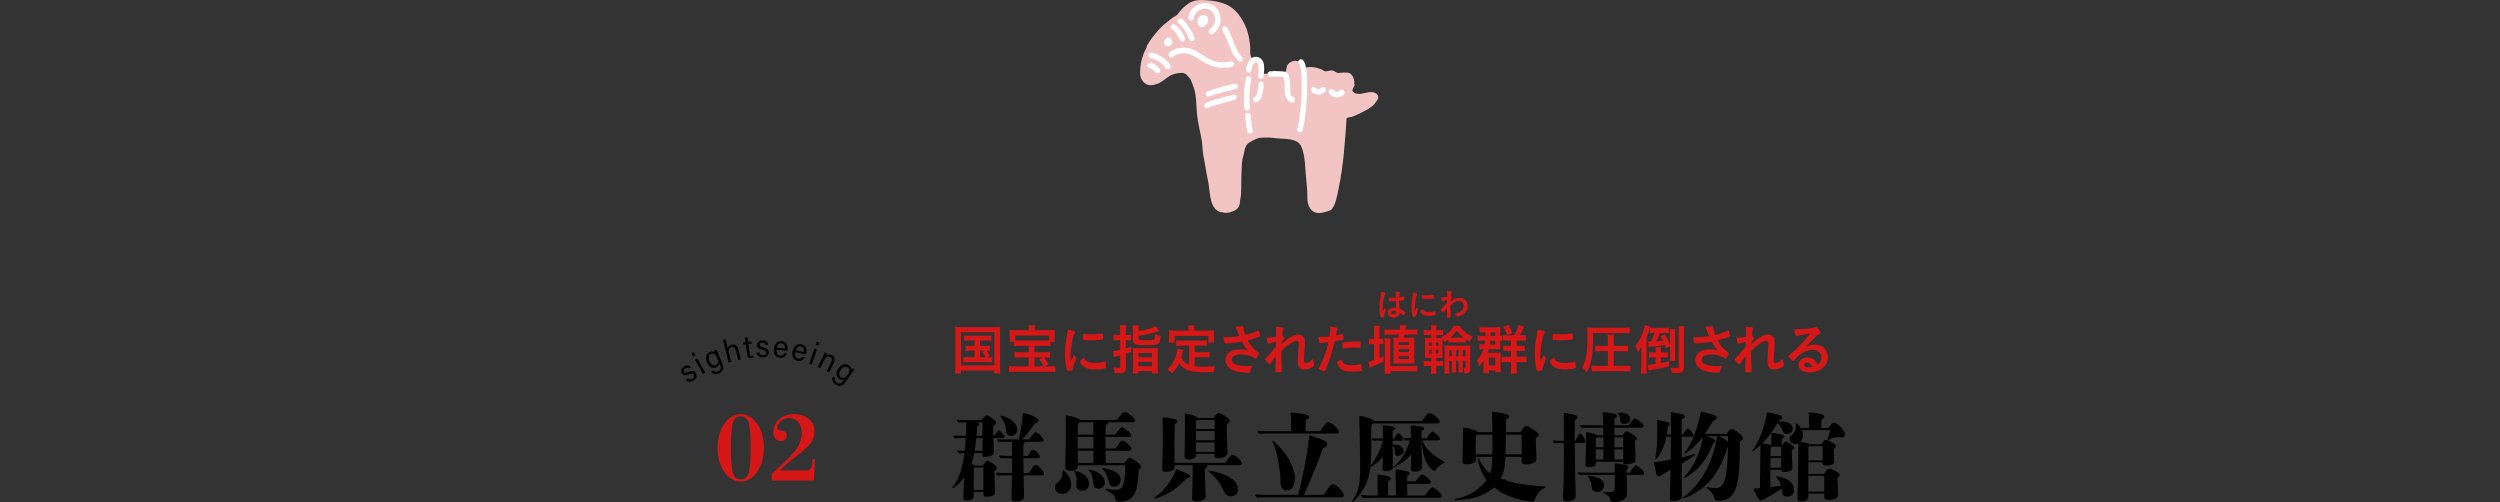 <?xml version="1.0" encoding="UTF-8"?>
<svg id="_レイヤー_2" data-name="レイヤー_2" xmlns="http://www.w3.org/2000/svg" viewBox="0 0 780 156.65">
  <rect x="0" y="0" width="780" height="156.65" fill="#333333" stroke="none"/>
  <defs>
    <style>
      .cls-1 {
        fill: none;
      }

      .cls-2 {
        fill: #fff;
      }

      .cls-2, .cls-3 {
        fill-rule: evenodd;
      }

      .cls-3 {
        fill: #f3c4c4;
      }

      .cls-4 {
        fill: #d51718;
      }
    </style>
  </defs>
  <g id="_レイヤー_1-2" data-name="レイヤー_1">
    <g>
      <g>
        <g>
          <path class="cls-4" d="M432.33,96.63s.04.07.04.11q0,.06-.17.52c-.21.61-.34,1.11-.38,1.5,0,.13-.05.18-.18.21-.14.04-.41.06-.67.06-.1,0-.15-.02-.18-.08-.09-.19-.25-.88-.33-1.44-.07-.47-.1-.96-.1-1.47,0-1.15.13-2.24.49-4.2.06-.32.08-.47.11-.78.46.06.78.15,1.07.29.15.08.21.15.21.24,0,.06-.02.11-.07.19-.41.7-.79,2.86-.79,4.46,0,.24,0,.62.04,1.1.24-.62.35-.9.57-1.38.07.27.14.4.34.67ZM434.01,94c-.48,0-.58-.02-.61-.13-.03-.09-.06-.41-.06-.64,0-.08,0-.16,0-.34.27.02.43.03.76.03.54,0,.88-.01,1.4-.05,0-1.27-.02-1.43-.12-1.9.49,0,.86.05,1.18.13.15.04.21.09.21.19,0,.04-.01.07-.04.15-.1.23-.15.62-.17,1.32.37-.05.69-.12,1.29-.26.05-.02.07-.02.1-.02.06,0,.09.03.11.1.02.09.05.47.05.68,0,.25-.01.29-.11.33-.16.08-.6.15-1.45.26,0,.69.06,1.83.13,2.48.63.27,1.06.5,1.5.81.28.2.34.27.34.34,0,.11-.18.45-.39.74-.12.17-.18.22-.25.22s-.07,0-.3-.22c-.22-.22-.45-.39-.89-.68v.08c0,.88-.73,1.46-1.84,1.46s-1.87-.6-1.87-1.5.76-1.57,1.77-1.57c.37,0,.56.01.83.05q-.04-.78-.07-2.12c-.43.03-1.11.06-1.51.06ZM434.83,96.94c-.5,0-.83.23-.83.58,0,.32.31.52.79.52.53,0,.81-.24.81-.7,0-.14-.01-.25-.01-.25-.26-.1-.49-.15-.76-.15Z"/>
          <path class="cls-4" d="M442.38,96.44c.03.05.04.09.04.14,0,.07-.01.08-.1.3-.2.46-.44,1.18-.56,1.72-.03.11-.06.17-.1.19-.05.02-.39.07-.5.07h-.04s-.12,0-.2,0c-.13,0-.16-.03-.2-.15-.19-.65-.34-1.99-.34-3,0-1.1.07-1.78.35-3.28.1-.54.15-.84.19-1.17.42.08.78.18,1.08.32.17.07.22.12.22.22,0,.07-.01.1-.12.26-.33.53-.7,2.65-.7,4.08,0,.23.01.54.04,1.04.28-.63.38-.82.61-1.31.09.21.15.31.33.58ZM444.55,97.15c.32.17.7.23,1.37.23s1.02-.05,1.64-.23c.06-.02.11-.03.14-.03.07,0,.12.04.13.14.05.34.09.74.09.94,0,.1-.03.13-.17.17-.54.14-1.09.21-1.76.21-.92,0-1.49-.11-1.96-.39-.44-.27-.9-.82-.9-1.09,0-.14.21-.33.75-.66.18.36.35.54.67.71ZM443.85,92.05c.22.05.86.09,1.35.09.66,0,1.32-.05,1.94-.16q.05-.01.09-.01c.07,0,.1.03.12.11.02.1.05.54.05.81,0,.15-.03.2-.14.22-.41.08-1.09.13-1.81.13-.86,0-1.63-.05-1.73-.11-.05-.03-.07-.1-.07-.28,0-.27.03-.67.05-.75,0-.04.04-.06.1-.06,0,0,.03,0,.05.01Z"/>
          <path class="cls-4" d="M451.48,97.64q0-1.09,0-1.56c-.5.55-.84.99-1.01,1.3-.05.1-.12.16-.18.16-.1,0-.34-.21-.66-.57-.13-.16-.19-.25-.19-.29q0-.07.51-.57c.43-.43,1.01-1.11,1.55-1.83,0-.06,0-.29.01-.69-.49.09-1.12.26-1.29.35-.1.05-.12.06-.17.06-.17,0-.31-.39-.44-1.17.53-.01,1.19-.08,1.92-.2,0-.36,0-.87,0-1.15,0-.3-.02-.54-.06-.74.63.04.94.08,1.22.15.15.04.21.1.21.21,0,.05-.02.1-.06.2-.1.2-.11.27-.19,1.06.24.15.47.4.47.53q0,.09-.31.47s-.12.17-.27.36q0,.32,0,.39c.98-.83,1.81-1.18,2.79-1.18,1.56,0,2.54.99,2.54,2.58,0,1.22-.56,2.13-1.71,2.75-.44.25-1.19.52-1.41.52-.06,0-.13-.02-.16-.06t-.15-.2c-.17-.24-.36-.43-.56-.57,1.99-.54,2.78-1.24,2.78-2.47,0-.96-.57-1.58-1.47-1.58-.59,0-1.13.19-1.77.61q-.32.21-.89.69.01.08.01.21c0,1.07,0,1.16.06,3.26,0,.11,0,.19,0,.21,0,.19-.14.23-.87.23-.26,0-.28-.03-.28-.31v-1.16Z"/>
        </g>
        <g>
          <path class="cls-4" d="M298.07,103.97c0-.7-.03-1.31-.1-1.96.54.05,1.04.07,1.92.07h10.28c.8,0,1.33-.02,1.92-.08-.07.59-.08,1.14-.08,1.97v10.47c0,1.1.02,1.6.08,2.11h-1.84v-.94h-10.42v.94h-1.87c.07-.48.1-1.04.1-2.12v-10.45ZM299.84,114.03h10.4v-10.37h-10.4v10.37ZM302.27,106.22c-.71,0-1.04.02-1.48.08v-1.65c.44.07.75.08,1.48.08h5.54c.75,0,1.1-.02,1.53-.08v1.65c-.46-.07-.78-.08-1.51-.08h-2.07v1.72h1.67c.71,0,1.04-.02,1.41-.08v1.63c-.34-.05-.63-.08-1.05-.08.41.48.75,1,1.04,1.56l-.88.49c.8,0,1.12-.02,1.61-.08v1.68c-.46-.07-.9-.08-1.55-.08h-5.92c-.73,0-1.09.02-1.53.08v-1.68c.46.07.82.08,1.53.08h1.97v-2.06h-1.41c-.68,0-.99.02-1.39.08v-1.63c.37.07.68.08,1.39.08h1.41v-1.72h-1.78ZM305.76,111.45h1.75c-.32-.66-.61-1.12-1.02-1.63l.85-.43h-1.58v2.06Z"/>
          <path class="cls-4" d="M321.02,102.53c0-.43-.02-.68-.1-1.04h2.02c-.05.32-.09.63-.09,1.02v.51h4.47c.78,0,1.27-.02,1.8-.07-.05.34-.07.65-.07,1.16v1.33c0,.48.02.85.07,1.21h-1.39v1.33c-.54-.07-.97-.08-1.77-.08h-3.23v2.02h3.21c.83,0,1.19-.02,1.65-.08v1.77c-.49-.07-.85-.08-1.65-.08h-.22c.56.71.95,1.31,1.46,2.16l-1.34.63h1.63c.73,0,1.26-.03,1.82-.1v1.89c-.53-.07-1.17-.1-1.94-.1h-10.59c-.78,0-1.44.03-1.97.1v-1.89c.58.07,1.14.1,1.85.1h4.3v-2.79h-2.75c-.82,0-1.19.02-1.68.08v-1.77c.46.07.88.08,1.68.08h2.75v-2.02h-2.84c-.78,0-1.26.02-1.79.08v-1.33h-1.34c.05-.36.07-.66.07-1.22v-1.31c0-.49-.02-.78-.07-1.16.53.05,1.02.07,1.8.07h4.23v-.49ZM327.36,104.69h-10.59v1.51c.53.03.63.03,1.34.03h7.85c.71,0,.94,0,1.39-.03v-1.51ZM322.74,114.29h2.86c-.42-.9-.82-1.55-1.36-2.21l1.29-.58h-2.79v2.79Z"/>
          <path class="cls-4" d="M335.68,111.62c.05.08.07.15.07.24,0,.12-.02.14-.17.51-.34.78-.75,2.01-.95,2.92-.05.19-.1.29-.17.32-.08.03-.66.12-.85.12h-.07c-.08,0-.2-.02-.34-.02-.22,0-.27-.05-.34-.26-.32-1.1-.58-3.38-.58-5.1,0-1.87.12-3.03.59-5.58.17-.92.25-1.43.32-1.99.71.14,1.33.31,1.84.54.29.12.37.2.37.37,0,.12-.02.17-.2.44-.56.9-1.19,4.5-1.19,6.94,0,.39.02.92.07,1.77.48-1.07.65-1.39,1.04-2.23.15.36.26.53.56.99ZM339.37,112.83c.54.29,1.19.39,2.33.39s1.73-.08,2.79-.39c.1-.03.19-.05.24-.05.12,0,.2.07.22.24.08.58.15,1.26.15,1.6,0,.17-.05.22-.29.29-.92.24-1.85.36-2.99.36-1.56,0-2.53-.19-3.33-.66-.75-.46-1.53-1.39-1.53-1.85,0-.24.36-.56,1.27-1.12.31.61.6.92,1.14,1.21ZM338.18,104.16c.37.08,1.46.15,2.29.15,1.12,0,2.24-.08,3.3-.27q.08-.02.15-.02c.12,0,.17.05.2.19.03.17.08.92.08,1.38,0,.26-.05.34-.24.37-.7.14-1.85.22-3.08.22-1.46,0-2.77-.08-2.94-.19-.08-.05-.12-.17-.12-.48,0-.46.05-1.14.08-1.27.02-.07.07-.1.17-.1.02,0,.05,0,.08.02Z"/>
          <path class="cls-4" d="M349.5,103.16c0-.71-.03-1.14-.1-1.67h1.95c-.08.49-.1.93-.1,1.65v1.38h.36c.44,0,.82-.02,1.27-.07v1.75c-.49-.05-.83-.07-1.27-.07h-.36v2.57c.61-.15.87-.24,1.67-.48l.02,1.56q-1.16.39-1.68.58v4.56c0,.71-.25,1.17-.75,1.34-.32.12-.82.17-1.6.17-.31,0-.56-.02-1.17-.05-.07-.75-.15-1.09-.39-1.75.73.1,1.19.15,1.67.15.39,0,.49-.08.49-.44v-3.47c-.19.05-.65.17-1.36.36-.31.07-.36.08-.61.17l-.31-1.87c.58-.03,1.16-.14,2.28-.39v-3.01h-.85c-.44,0-.78.02-1.26.07v-1.77c.41.05.8.08,1.26.08h.85v-1.36ZM355.21,103.29c2.33-.34,4.4-.94,5.27-1.53l1.29,1.5q-2.06.63-3.03.85c-1.31.31-1.8.39-3.54.63v.8c0,.53.25.61,2.01.61,2.23,0,2.69-.05,2.92-.31.2-.24.29-.6.32-1.56.63.26,1.12.41,1.7.51-.1,1.05-.2,1.51-.42,1.9-.49.87-1.1,1.02-4.35,1.02s-3.93-.25-3.93-1.55v-3.11c0-.68-.02-1.09-.08-1.55h1.92c-.07.41-.08.82-.08,1.44v.34ZM353.49,109.97c0-.68-.02-1.02-.05-1.38.37.05.77.07,1.46.07h4.88c.77,0,1.17-.02,1.51-.07-.05.34-.07.73-.07,1.41v4.84c0,.92.02,1.26.08,1.67h-1.84v-.73h-4.28v.75h-1.79c.07-.44.09-.82.09-1.61v-4.95ZM355.19,111.47h4.28v-1.31h-4.28v1.31ZM355.19,114.26h4.28v-1.34h-4.28v1.34Z"/>
          <path class="cls-4" d="M371.02,107.83h-2.4c-.71,0-1.19.02-1.67.08v-1.75c.44.07.9.08,1.67.08h6.24c.78,0,1.22-.02,1.67-.08v1.75c-.44-.07-.94-.08-1.67-.08h-2.12v2.06h3.06c.75,0,1.17-.02,1.61-.08v1.73c-.48-.07-.9-.08-1.61-.08h-3.06v2.82c.82.1,1.68.15,2.67.15.94,0,2.04-.05,3.72-.19-.27.66-.39,1.09-.48,1.85-1.31.03-2.23.05-3.48.05-3.82,0-5.97-.83-7.29-2.82-.54,1.17-1.16,2.04-2.23,3.2-.44-.6-.66-.8-1.41-1.34,1.33-1.19,2.29-2.77,2.8-4.61.17-.65.32-1.39.32-1.75l1.82.34c-.07.25-.08.31-.24.97-.07.34-.14.56-.41,1.46.66,1.16,1.33,1.77,2.48,2.26v-6.02ZM370.75,102.58c0-.41-.02-.68-.08-1.04h1.99c-.07.36-.08.59-.08,1.02v.61h4.4c.66,0,1.24-.02,1.8-.07-.05.39-.07.75-.07,1.21v1.27c0,.49.02.87.07,1.29h-1.77v-2.06h-10.52v2.06h-1.8c.05-.39.07-.75.07-1.29v-1.27c0-.42-.02-.85-.07-1.21.56.05,1.14.07,1.82.07h4.25v-.59Z"/>
          <path class="cls-4" d="M387.95,102.25c0,.42.2,1.22.61,2.29,1.31-.32,2.07-.6,3.86-1.36.1-.03.15-.05.2-.05.17,0,.29.31.54,1.41.02.08.02.1.03.17.02.03.02.05.02.07,0,.12-.07.19-.24.25-.87.37-1.85.68-3.67,1.16.88,1.65,2.14,3.08,3.37,3.79.08.05.14.12.14.2,0,.2-.37,1-.66,1.41-.15.22-.25.31-.41.31-.12,0-.15-.02-.37-.19-.36-.25-1.21-.65-1.82-.82-.73-.2-1.39-.29-2.18-.29-2.01,0-3.03.56-3.03,1.65,0,.61.32,1.04,1.02,1.38.8.39,2.26.61,3.98.61.51,0,.85-.02,1.36-.08-.27.53-.36.75-.68,1.8-.08.25-.22.32-.68.32-1.14,0-2.57-.15-3.43-.36-2.26-.56-3.55-1.84-3.55-3.54,0-.82.32-1.61.88-2.19.78-.76,2.04-1.19,3.65-1.19,1.05,0,1.73.12,2.63.48-.99-1.05-1.48-1.73-2.07-2.89-1.04.19-1.9.31-2.91.41-.6.05-1.9.14-2.16.14-.24,0-.31-.05-.39-.34-.1-.32-.19-.87-.27-1.62.56.02.83.03,1.14.03,1.02,0,2.7-.14,3.81-.31-.15-.34-.44-1.07-.61-1.53-.27-.75-.39-1.02-.61-1.39.8-.14,1.67-.22,2.06-.22.32,0,.44.08.44.29v.19Z"/>
          <path class="cls-4" d="M398.12,106.67c-.77.15-1.5.34-1.97.51-.12.05-.22.07-.31.07-.15,0-.24-.09-.34-.37-.12-.37-.24-.97-.31-1.56.25.02.37.03.53.03.65,0,1.34-.08,2.41-.29l.03-1.02c.02-.24.02-.41.02-.46,0-.73-.02-1.17-.08-1.63.9.03,1.46.1,2.01.24.22.05.32.15.32.31,0,.07-.02.12-.1.31-.15.32-.17.53-.29,1.94.37.25.7.61.7.78,0,.1-.05.19-.2.37-.25.27-.34.39-.66.87q-.03.44-.03.56c.56-.49.94-.82,1.51-1.24.65-.49,1.36-.95,1.87-1.21.66-.36,1.12-.48,1.73-.48.9,0,1.55.34,1.9.99.2.41.29.8.29,1.46,0,.58-.03,1.12-.14,2.36-.14,1.46-.2,2.55-.2,3.21s.15.87.63.87c.68,0,1.51-.49,2.24-1.33.02.66.07.87.29,1.55.05.14.07.22.07.29,0,.19-.08.34-.37.56-.7.56-1.7.92-2.6.92-1.5,0-2.18-.78-2.18-2.5,0-.78.05-1.78.22-4.16.05-.56.07-1.04.07-1.27,0-.7-.24-1.02-.75-1.02s-1.51.54-2.86,1.58c-.68.51-1.07.87-1.79,1.6v.78c0,1.27.09,4.22.15,5.25v.2c0,.14-.02.19-.05.24-.08.1-.58.17-1.36.17-.49,0-.59-.07-.59-.36,0-.1,0-.27.02-.46v-.39q.02-.59.08-3.82-.97,1.26-1.55,2.19c-.15.24-.25.32-.39.32s-.44-.27-.97-.85c-.32-.37-.44-.53-.44-.63,0-.09.03-.15.15-.27,1.07-1.1,1.97-2.16,3.25-3.76l.03-1.44Z"/>
          <path class="cls-4" d="M412.14,107h-.1c-.08.02-.15.02-.19.02-.15,0-.24-.07-.29-.29-.1-.43-.17-.95-.2-1.6.24.02.42.02.54.02.92,0,1.99-.07,2.89-.19.17-1.12.25-1.99.25-2.69v-.39c1.97.25,2.35.37,2.33.68,0,.08-.03.14-.1.29-.2.39-.22.44-.49,1.79.66-.12,1.51-.34,1.85-.46.07-.03.08-.03.14-.03.15,0,.19.07.32.66.07.34.14.82.14.95,0,.12-.05.19-.2.22q-.31.1-2.63.51c-.78,3.45-1.6,6-2.91,9.06-.08.22-.17.31-.27.31-.22,0-.82-.24-1.39-.56-.29-.15-.37-.24-.37-.32,0-.07.05-.19.14-.36,1.29-2.45,2.23-5.05,2.87-7.85-.75.1-1.27.15-2.31.24ZM419.4,113.46c.49.32,1.21.48,2.21.48,1.1,0,2.06-.1,2.6-.27.14-.03.17-.05.24-.05.15,0,.22.05.27.2.12.36.2,1.05.2,1.58,0,.22-.07.31-.29.36-.56.12-1.51.19-2.52.19-2.12,0-3.31-.34-4.1-1.16-.29-.31-.53-.7-.66-1.12-.1-.24-.17-.53-.17-.63,0-.29.51-.6,1.39-.88.19.71.39,1.02.82,1.31ZM424.18,108.51c-.34-.05-1.05-.08-1.65-.08-1.26,0-1.79.05-3.28.31-.03.02-.08.02-.12.02-.1,0-.15-.03-.19-.14-.05-.12-.12-.95-.12-1.31,0-.22.03-.32.17-.37.07-.03.17-.05.53-.12,1.16-.2,2.12-.29,3.31-.29.99,0,1.5.03,1.62.12.08.07.1.2.1.76,0,.49-.03.94-.07,1.04-.02.05-.08.08-.17.08-.03,0-.08,0-.14-.02Z"/>
          <path class="cls-4" d="M428.7,103.51c0-.82-.03-1.31-.1-1.82h1.89c-.07.54-.08.94-.08,1.82v2.24h.08c.48,0,.82-.03,1.1-.07v1.7c-.32-.03-.59-.05-1.09-.05h-.1v4.37c.36-.15.61-.25,1.29-.6v1.67c-1.02.53-1.96.95-3.28,1.5-.61.25-.9.39-1.09.51l-.36-1.9c.41-.07.66-.15,1.73-.51v-5.03h-.25c-.48,0-.9.02-1.31.08v-1.75c.41.05.82.08,1.31.08h.25v-2.24ZM439.94,105.37c.76,0,.87,0,1.38-.03-.05.42-.05.77-.05,1.51v5.07c0,.63.02,1.14.05,1.53-.54-.02-.87-.03-1.39-.03h-3.84c-.53,0-.83.02-1.38.03.05-.58.05-.65.05-1.29v-5.49c0-.73-.02-1-.05-1.33.41.03.61.03,1.31.03h.24c.07-.25.12-.53.22-1h-2.79c-.75,0-1.22.02-1.75.07v-1.67c.51.05,1.04.08,1.77.08h3.01c.07-.56.08-.78.12-1.43l1.8.1c-.02.19-.08.63-.2,1.33h2.02c.76,0,1.22-.03,1.73-.1v1.7c-.51-.07-.99-.08-1.73-.08h-2.29c-.07.37-.08.46-.12.6l-.08.41h1.99ZM431.98,116.58c.07-.58.08-1.02.08-2.02v-7.16c0-.83-.03-1.36-.1-1.85h1.89c-.05.51-.07,1.04-.07,1.84v6.85h6.61c.73,0,1.33-.03,1.79-.08v1.75c-.53-.07-1.12-.1-1.84-.1h-6.56v.78h-1.8ZM436.38,107.63h3.2v-.88h-3.2v.88ZM436.38,109.84h3.2v-.9h-3.2v.9ZM436.38,112.01h3.2v-.87h-3.2v.87Z"/>
          <path class="cls-4" d="M446.57,102.68c0-.42-.03-.8-.1-1.21h1.73c-.07.39-.1.77-.1,1.21v.37h.73c.73,0,.95-.02,1.43-.08v1.58c-.42-.03-.7-.05-1.43-.05h-.73v1h.54c.73,0,.95,0,1.21-.02-.08-.1-.12-.14-.22-.25,1.97-.97,3.23-2.12,3.94-3.57h1.77c.93,1.5,2.24,2.55,4.18,3.35-.41.51-.65.9-.95,1.56-.61-.36-.88-.51-1.21-.75v1.04c-.37-.03-.59-.05-1.26-.05h-2.99c-.65,0-.9.02-1.27.05v-.99c-.42.32-.61.44-1.16.78-.19-.29-.2-.31-.61-.9v.27c0,.07,0,.41-.02,1v2.94c.02.97.03,1.55.05,1.72-.22-.02-.97-.03-1.53-.03h-.48v1.05h.83c.58,0,.92-.02,1.27-.07v1.62c-.37-.05-.71-.07-1.27-.07h-.83v.94c0,.6.03,1.04.08,1.48h-1.72c.07-.46.1-.87.1-1.55v-.87h-.93c-.7,0-1,.02-1.46.08v-1.65c.44.07.75.08,1.46.08h.93v-1.05h-.27c-.7,0-1.11.02-1.72.05.05-.53.07-1.05.07-1.84v-2.72c0-.78-.02-1.21-.07-1.7.49.03.88.05,1.72.05h.27v-1h-.87c-.66,0-.97.02-1.44.07v-1.6c.44.07.73.08,1.44.08h.87v-.37ZM445.89,106.84v1.09h.78v-1.09h-.78ZM445.89,109.12v1.19h.78v-1.19h-.78ZM448.81,107.93v-1.09h-.83v1.09h.83ZM448.81,110.31v-1.19h-.83v1.19h.83ZM452.16,112.54v2.38c0,.78.02,1.22.08,1.65h-1.62c.05-.36.08-.83.08-1.65v-5.52c0-.88-.02-1.19-.05-1.63.32.05.82.07,1.51.07h5.01c.82,0,1.26-.02,1.62-.07-.05.49-.07.85-.07,1.6v5.64c0,1.14-.32,1.44-1.5,1.44h-.37c0-.66-.07-1.05-.25-1.61.17.05.31.07.41.07.19,0,.24-.07.24-.27v-2.09h-.87v2.11c0,.87.02,1.14.07,1.53h-1.44c.05-.43.07-.66.07-1.53v-2.11h-.8v2.12c0,.88.02,1.12.07,1.53h-1.44c.05-.39.07-.68.07-1.53v-2.12h-.82ZM452.98,109.24h-.82v1.89h.82v-1.89ZM456.1,105.35h.59c-.87-.66-1.6-1.39-2.23-2.19-.76,1.05-1.16,1.5-1.99,2.19h3.62ZM455.08,111.13v-1.89h-.8v1.89h.8ZM457.26,111.13v-1.89h-.87v1.89h.87Z"/>
          <path class="cls-4" d="M463.45,104.8c0-.37.02-.51.02-1.16h-.73c-.41,0-.75.02-1.1.05v-1.65c.37.07.78.08,1.34.08h3.81c.65,0,.9-.02,1.33-.05-.05.31-.05.54-.05,1v1.72c.24-.02.42-.03.61-.05v1.6c-.22-.02-.31-.03-.61-.05v1.73c0,.44.02.71.05.99-.46-.02-.78-.03-1.24-.03h-2.38c-.15.49-.22.68-.39,1.07h3.09c.51,0,.76-.02,1.02-.05-.05.25-.05.51-.05,1.12v3.54c0,.56.02.99.07,1.44h-1.75v-.56h-1.94v.92h-1.77c.05-.51.08-.87.08-1.24v-1.72c0-.46,0-.54.02-.99-.46.73-.7,1.04-1.33,1.73-.27-.92-.44-1.31-.78-1.79,1.04-1.14,1.62-2.11,2.07-3.48h-.1c-.61,0-.75,0-1.14.05v-1.6c.32.03.54.05,1.07.05h.54c.07-.39.08-.63.14-1.19h-.82c-.8,0-1.04.02-1.5.07v-1.63c.44.05.73.07,1.5.07h.92ZM464.54,114h1.94v-2.41h-1.94v2.41ZM464.98,106.3c-.05.51-.08.8-.15,1.19h1.7v-1.19h-1.55ZM466.53,104.8v-1.16h-1.43c-.02.2-.02.39-.02.51-.02.42-.02.48-.02.65h1.46ZM472.44,104.6c.59-1.07,1-2.06,1.34-3.23l1.72.58c-.49,1.17-.93,2.02-1.33,2.65h.44c.7,0,1.07-.02,1.46-.08v1.78c-.41-.05-.73-.07-1.34-.07h-1.55v1.65h1.14c.77,0,1.09-.02,1.39-.07v1.72c-.37-.05-.8-.07-1.39-.07h-1.14v1.85h1.62c.61,0,.99-.02,1.48-.08v1.84c-.42-.07-.85-.1-1.41-.1h-1.68v1.85c0,.75.02,1.24.08,1.77h-1.94c.07-.56.1-.99.1-1.77v-1.85h-1.77c-.59,0-.82.02-1.19.08v-1.8c.32.05.65.07,1.22.07h1.73v-1.85h-1.19c-.61,0-.82.02-1.21.07v-1.72c.39.05.59.07,1.19.07h1.21v-1.65h-1.12c-.59,0-.88.02-1.31.07v-1.77c.39.05.59.07,1.34.07h2.09ZM470.25,104.57c-.31-.95-.63-1.63-1.17-2.6l1.61-.58c.54,1.04.8,1.58,1.17,2.6l-1.61.58Z"/>
          <path class="cls-4" d="M482.25,111.62c.05.08.07.15.07.24,0,.12-.02.14-.17.51-.34.78-.75,2.01-.95,2.92-.05.19-.1.29-.17.32-.08.03-.66.12-.85.12h-.07c-.08,0-.2-.02-.34-.02-.22,0-.27-.05-.34-.26-.32-1.1-.58-3.38-.58-5.1,0-1.87.12-3.03.59-5.58.17-.92.25-1.43.32-1.99.71.14,1.33.31,1.84.54.29.12.37.2.37.37,0,.12-.02.17-.2.44-.56.9-1.19,4.5-1.19,6.94,0,.39.02.92.07,1.77.48-1.07.65-1.39,1.04-2.23.15.36.25.53.56.99ZM485.94,112.83c.54.29,1.19.39,2.33.39s1.73-.08,2.79-.39c.1-.03.19-.05.24-.05.12,0,.2.07.22.24.08.58.15,1.26.15,1.6,0,.17-.05.22-.29.29-.92.24-1.85.36-2.99.36-1.56,0-2.53-.19-3.33-.66-.75-.46-1.53-1.39-1.53-1.85,0-.24.36-.56,1.27-1.12.31.61.59.92,1.14,1.21ZM484.75,104.16c.37.08,1.46.15,2.29.15,1.12,0,2.24-.08,3.3-.27q.09-.02.15-.02c.12,0,.17.05.2.19.03.17.08.92.08,1.38,0,.26-.05.34-.24.37-.7.14-1.85.22-3.08.22-1.46,0-2.77-.08-2.94-.19-.09-.05-.12-.17-.12-.48,0-.46.05-1.14.08-1.27.02-.07.07-.1.17-.1.02,0,.05,0,.08.02Z"/>
          <path class="cls-4" d="M497.03,105.31c0,5.41-.53,8.35-1.92,10.84-.56-.71-.95-1.1-1.46-1.5,1.24-2.12,1.63-4.49,1.63-10.06,0-1.12-.03-1.85-.1-2.4.66.07,1.31.08,2.16.08h9.13c.93,0,1.53-.03,1.99-.1v1.82c-.49-.05-1.09-.08-1.99-.08h-9.43v1.39ZM501.65,109.55h-2.14c-.66,0-1.28.03-1.8.08v-1.8c.51.07,1.05.1,1.82.1h2.12v-1.75c0-.65-.03-1.21-.1-1.72h2.01c-.07.54-.08,1-.08,1.72v1.75h2.67c.82,0,1.33-.03,1.82-.1v1.8c-.56-.05-1.14-.08-1.82-.08h-2.67v4.61h3.25c.8,0,1.46-.03,1.94-.1v1.84c-.53-.07-1.19-.1-1.9-.1h-8.24c-.7,0-1.39.03-1.9.1v-1.82c.49.05,1.16.08,1.87.08h3.18v-4.61Z"/>
          <path class="cls-4" d="M514.77,102.32c-.05.12-.05.14-.1.31-.25.95-.37,1.29-.95,2.77v9.2c0,.88.02,1.38.08,1.97h-1.82c.07-.65.1-1.16.1-1.96v-4.47c0-.87,0-1.14.03-2.01-.39.78-.65,1.19-1.12,1.78-.29-.97-.37-1.22-.75-1.95,1.41-1.72,2.55-4.28,2.91-6.58l1.73.58c-.05.12-.07.17-.1.27.37.07.75.08,1.46.08h2.84c.82,0,1.17-.02,1.61-.07v1.68c-.37-.03-.83-.05-1.44-.05h-1.34c-.37,1.05-.66,1.7-1.11,2.58.97-.07,1.65-.14,2.06-.19-.29-.54-.37-.71-.73-1.34l1.27-.59c.8,1.31,1.16,1.99,1.65,3.08v-3.31c0-.59-.02-.9-.07-1.39h1.72c-.05.37-.07.75-.07,1.39v7.09c0,.66.02,1,.07,1.39h-1.72c.05-.42.07-.78.07-1.39v-3.21l-1.21.68c-.17-.49-.24-.66-.36-1-1.78.27-2.07.31-4.2.49-.31.03-.51.07-.88.12l-.2-1.73c.2.03.34.03.63.03.05,0,.15,0,.27-.02.48-.9.76-1.62,1.07-2.67h-.51c-.42,0-.68.02-.9.05v-1.61ZM519.26,109.95c.51,0,.78-.02,1.1-.07v1.65c-.32-.03-.68-.05-1.09-.05h-1.05v1.8c1.17-.2,1.38-.24,2.53-.49l.03,1.55c-1.56.39-3.48.78-5.52,1.09-.27.05-.59.12-.92.19l-.24-1.85c.07.02.12.02.15.02.36,0,1.07-.07,2.33-.24v-2.06h-1.05c-.44,0-.8.02-1.05.05v-1.65c.31.05.59.07,1.09.07h1.02v-.71c0-.39-.02-.65-.07-.97h1.77c-.05.25-.07.51-.07.97v.71h1.04ZM525.38,114.71c0,1.29-.54,1.67-2.36,1.67q-.12,0-1.41-.02c-.07-.63-.15-1.02-.39-1.7.75.08,1.36.14,1.77.14.63,0,.76-.07.76-.43v-10.71c0-.92-.02-1.31-.08-1.89h1.82c-.08.54-.1,1.04-.1,1.97v10.96Z"/>
          <path class="cls-4" d="M534.53,102.25c0,.42.2,1.22.61,2.29,1.31-.32,2.07-.6,3.86-1.36.1-.03.15-.05.2-.05.17,0,.29.31.54,1.41.02.08.02.1.03.17.02.03.02.05.02.07,0,.12-.07.19-.24.25-.87.37-1.85.68-3.67,1.16.88,1.65,2.14,3.08,3.37,3.79.08.05.14.12.14.2,0,.2-.37,1-.66,1.41-.15.22-.25.31-.41.31-.12,0-.15-.02-.37-.19-.36-.25-1.21-.65-1.82-.82-.73-.2-1.39-.29-2.18-.29-2.01,0-3.03.56-3.03,1.65,0,.61.32,1.04,1.02,1.38.8.39,2.26.61,3.98.61.51,0,.85-.02,1.36-.08-.27.53-.36.75-.68,1.8-.08.25-.22.32-.68.32-1.14,0-2.57-.15-3.43-.36-2.26-.56-3.55-1.84-3.55-3.54,0-.82.32-1.61.88-2.19.78-.76,2.04-1.19,3.65-1.19,1.05,0,1.73.12,2.63.48-.99-1.05-1.48-1.73-2.07-2.89-1.04.19-1.9.31-2.91.41-.59.05-1.9.14-2.16.14-.24,0-.31-.05-.39-.34-.1-.32-.19-.87-.27-1.62.56.02.83.03,1.14.03,1.02,0,2.7-.14,3.81-.31-.15-.34-.44-1.07-.61-1.53-.27-.75-.39-1.02-.61-1.39.8-.14,1.67-.22,2.06-.22.32,0,.44.08.44.29v.19Z"/>
          <path class="cls-4" d="M544.69,106.67c-.76.15-1.5.34-1.97.51-.12.05-.22.07-.31.07-.15,0-.24-.09-.34-.37-.12-.37-.24-.97-.31-1.56.25.02.37.03.53.03.65,0,1.34-.08,2.41-.29l.03-1.02c.02-.24.02-.41.02-.46,0-.73-.02-1.17-.08-1.63.9.03,1.46.1,2.01.24.22.05.32.15.32.31,0,.07-.02.12-.1.31-.15.32-.17.53-.29,1.94.37.25.7.61.7.78,0,.1-.05.19-.2.37-.25.27-.34.39-.66.87q-.03.44-.03.56c.56-.49.94-.82,1.51-1.24.65-.49,1.36-.95,1.87-1.21.66-.36,1.12-.48,1.73-.48.9,0,1.55.34,1.9.99.2.41.29.8.29,1.46,0,.58-.03,1.12-.14,2.36-.14,1.46-.2,2.55-.2,3.21s.15.87.63.87c.68,0,1.51-.49,2.24-1.33.02.66.07.87.29,1.55.05.14.07.22.07.29,0,.19-.08.34-.37.56-.7.56-1.7.92-2.6.92-1.5,0-2.18-.78-2.18-2.5,0-.78.05-1.78.22-4.16.05-.56.07-1.04.07-1.27,0-.7-.24-1.02-.75-1.02s-1.51.54-2.86,1.58c-.68.51-1.07.87-1.79,1.6v.78c0,1.27.08,4.22.15,5.25v.2c0,.14-.02.19-.05.24-.08.1-.58.17-1.36.17-.49,0-.59-.07-.59-.36,0-.1,0-.27.02-.46v-.39q.02-.59.08-3.82-.97,1.26-1.55,2.19c-.15.24-.25.32-.39.32s-.44-.27-.97-.85c-.32-.37-.44-.53-.44-.63,0-.09.03-.15.15-.27,1.07-1.1,1.97-2.16,3.25-3.76l.03-1.44Z"/>
          <path class="cls-4" d="M566.2,107.51c2.4,0,4.1,1.63,4.1,3.94,0,1.58-.83,3.01-2.23,3.84-.97.58-2.16.87-3.5.87-2.16,0-3.42-.87-3.42-2.35,0-1.34,1.12-2.29,2.72-2.29,1.44,0,2.48.73,3.18,2.23.87-.63,1.22-1.29,1.22-2.21,0-1.46-1.04-2.41-2.67-2.41s-3.45.83-4.93,2.31c-.27.27-.53.56-.83.95-.12.17-.2.24-.31.24-.31,0-1.51-1.19-1.51-1.5,0-.15.07-.24.44-.51.39-.31.95-.8,1.67-1.48,1.65-1.56,2.86-2.87,4.64-5.05-2.12.27-3.55.51-4.08.7-.08.02-.14.03-.19.03-.14,0-.22-.08-.32-.34-.2-.51-.31-1.07-.36-1.82.46.07.78.08,1.16.08.82,0,2.19-.12,3.98-.32.63-.07.83-.12,1.31-.31.15-.07.24-.08.34-.08.24,0,.48.2.92.88.32.44.42.66.42.8,0,.22-.05.29-.42.53-.31.19-.49.34-.88.71-.85.82-.87.82-1.92,1.89-.75.77-.83.85-1.51,1.53,1.1-.61,1.97-.87,2.99-.87ZM564.57,113.39c-.25-.17-.54-.25-.87-.25-.53,0-.87.25-.87.66,0,.49.53.8,1.34.8.37,0,.7-.03,1.12-.15-.2-.56-.37-.82-.73-1.05Z"/>
        </g>
      </g>
      <g>
        <path d="M310.18,135.95c.36-.48.75-.99.87-1.14.21-.27.39-.48.66-.48.45,0,1.74,1.44,1.74,1.95,0,.27-.18.39-.57.39h-2.94c.03,1.47.15,4.17.15,4.38,0,.54-.15.75-.51.96-.51.3-1.26.51-2.1.51s-.96-.21-.96-.81v-.36h-2.55c-.3,1.53-.51,2.37-.81,3.27.6.33.72.42.84.63h2.67c.09-.12.36-.51.72-1.02.21-.3.48-.48.69-.48.33,0,.96.36,1.53.78.75.51,1.44,1.17,1.44,1.47s-.18.51-.78.93c.03.99.06,1.8.06,2.31,0,.6.06,1.86.09,2.61.03.69.06,1.08.06,1.74,0,.57-.33.93-.99,1.17-.39.15-.96.24-1.62.24-.9,0-1.05-.24-1.05-1.08v-.39h-3v.66c0,.99-.03,1.17-.24,1.38-.39.36-1.08.57-1.89.57s-1.17-.21-1.17-.69c0-.27.03-.96.09-1.68.06-.84.09-2.13.18-4.74-.81,1.11-2.13,2.4-2.91,2.94-.24.18-.45.3-.57.3-.09,0-.15-.06-.15-.15,0-.06.03-.12.09-.21.45-.57.93-1.29,1.32-2.04,1.17-2.22,1.92-5.1,2.34-8.49-.57,0-1.14,0-1.71.06-.45-.57-.48-.63-.48-.69,0-.12.09-.21.24-.21.51.06,1.17.09,1.5.09h.51c.18-1.74.3-3.06.36-3.96h-1.23c-.72,0-1.5.03-2.22.09-.45-.57-.48-.63-.48-.69,0-.12.09-.21.24-.21.51.06,1.17.09,1.5.09h2.22c.06-1.44.09-3.12.12-4.17h-.18c-.75,0-1.53.03-2.28.12-.42-.6-.45-.66-.45-.72,0-.12.09-.21.24-.21.51.06,1.2.09,1.53.09h5.88l.48-.57c.45-.51.81-.9,1.17-.9.33,0,.72.15,1.56.81.87.66,1.35,1.11,1.35,1.47,0,.3-.12.51-.87.96v3.12h.27ZM304.27,145.88c-.18,0-.42.21-.42.36l-.06,6.6h3.03v-6.96h-2.55ZM304.63,136.67c-.12,1.11-.33,2.7-.54,3.96h2.43l.03-3.96h-1.92ZM304.51,131.78c.12.03.45.15.63.21.24.09.42.3.42.45,0,.18-.21.33-.6.48-.03.36-.18,2.13-.27,3.03h1.86v-4.17h-2.04ZM320.95,147.59c1.53-2.22,1.83-2.55,2.25-2.55.69,0,2.58,2.04,2.58,2.79,0,.3-.27.48-.75.48h-5.67c.09,4.35.15,5.7.15,6.51,0,.51-.12.78-.45,1.05-.48.39-1.23.6-2.01.6-1.05,0-1.47-.24-1.47-.9,0-.6.06-1.8.09-3,.03-1.38.03-2.88.06-4.26h-3.15c-.42,0-.84.03-1.26.12-.54-.63-.57-.69-.57-.75,0-.12.09-.21.24-.21.6.06,1.38.09,1.77.09h2.97c.03-1.41.03-3.48.03-4.59h-2.16c-.42,0-.9,0-1.32.06-.51-.6-.54-.66-.54-.72,0-.12.09-.21.24-.21.6.06,1.38.12,1.74.12h2.04v-4.38h-2.79c-.42,0-.9.03-1.32.09-.51-.57-.54-.63-.54-.69,0-.12.09-.21.24-.21.6.03,1.38.06,1.77.06h4.77c.51-2.13,1.11-6.3,1.2-7.86,0-.27.09-.3.36-.3.72,0,2.67.69,3.72,1.29.54.33.84.69.84.96,0,.36-.24.75-1.2,1.02-1.5,2.19-2.43,3.3-3.9,4.89h2.16c1.2-1.62,1.68-2.22,2.1-2.22.72,0,2.43,1.83,2.43,2.49,0,.3-.27.48-.72.48h-4.86c-.03.15-.09.21-.24.27-.21.09-.42.24-.45.39-.03.21-.03.72-.03,1.14,0,.51-.03,1.53-.03,2.61h1.35c.99-1.53,1.26-1.95,1.74-1.95.54,0,2.1,1.65,2.1,2.19,0,.33-.24.48-.69.48h-4.5c.03,1.26.09,3.99.09,4.62h1.59ZM315.46,136.01c-.45,0-.87-.21-1.11-.45-.36-.36-.42-.66-.51-1.8-.09-1.05-.72-2.43-1.17-3.09-.33-.45-.57-.78-.57-.84,0-.09.06-.12.18-.12.48,0,1.47.3,2.13.63,1.92.93,2.97,2.28,2.97,3.63,0,1.14-.81,2.04-1.92,2.04Z"/>
        <path d="M331.39,154.07c-1.35,0-2.25-.78-2.25-1.95,0-.63.21-1.08.75-1.5,1.14-.93,1.53-1.74,1.68-3.66.03-.24.03-.3.12-.3.18,0,.54.3.96.81,1.02,1.17,1.56,2.52,1.56,3.72,0,1.71-1.14,2.88-2.82,2.88ZM350.8,144.44c.39-.48.6-.72.75-.93.39-.51.63-.69.9-.69.45,0,1.32.54,2.4,1.38.84.69,1.17,1.08,1.17,1.5,0,.24-.06.33-.75.87-.12,2.49-.3,4.38-.54,5.4-.72,3.06-2.46,4.56-5.28,4.56-.69,0-1.17-.15-1.35-.45-.18-.27-.15-.54-.24-.99-.09-.51-1.05-1.29-2.49-2.04-.39-.21-.48-.27-.48-.39,0-.09.06-.15.18-.15.06,0,.21.03.54.09.48.09,1.83.24,2.25.24,1.17,0,1.83-.27,2.22-.87.6-.93.99-3.21.99-5.76,0-.36,0-.51-.03-1.05h-14.73v.42c0,.72-.96,1.32-2.1,1.32-1.23,0-1.89-.36-1.86-1.08l.03-1.2c.03-1.74.15-6.48.15-7.53l-.03-7.23c0-.18.06-.27.18-.27.45,0,2.73.54,3.21.78.54.27.99.45,1.17.66h11.49c1.56-2.16,1.86-2.49,2.28-2.49.99,0,3.3,1.89,3.3,2.7,0,.27-.27.51-.57.51h-8.04c.18.12.24.18.24.3,0,.18-.09.27-.33.36-.27.09-.42.15-.45.6-.03.9-.03,1.29-.06,2.61h3.09c1.38-2.04,1.62-2.31,2.04-2.31.33,0,.87.33,1.8,1.08.78.66,1.11,1.05,1.11,1.44,0,.36-.21.51-.75.51h-7.29v3.6h3.12l1.17-1.68c.39-.54.63-.78.96-.78.36,0,.96.39,1.8,1.14.75.69,1.05,1.11,1.05,1.5,0,.36-.27.51-.87.51h-7.23l.09,3.81h5.79ZM337.66,153.11c-1.14,0-1.86-.63-1.86-1.68,0-.24,0-.36.06-.81.03-.27.03-.51.03-.72,0-1.02-.27-2.1-.66-2.58-.12-.15-.15-.21-.15-.27,0-.09.06-.15.18-.15.54,0,1.92.48,2.58.9,1.2.75,1.92,1.95,1.92,3.15,0,1.32-.81,2.16-2.1,2.16ZM341.11,131.75h-4.23c-.33.15-.42.21-.51.48-.09.36-.09.42-.12,3.39h4.89l-.03-3.87ZM336.25,136.34v3.6h4.89v-3.6h-4.89ZM336.25,140.63l.06,3.81h4.83v-3.81h-4.89ZM342.67,152.45c-1.02,0-1.5-.54-1.56-1.74-.12-1.83-.57-3.06-1.41-3.9-.09-.09-.09-.12-.09-.18,0-.09.06-.12.18-.12.36,0,1.59.36,2.31.72,1.62.78,2.61,2.04,2.61,3.3,0,1.11-.84,1.92-2.04,1.92ZM347.71,151.82c-1.14,0-1.47-.33-1.8-1.71-.36-1.5-1.17-3.12-1.83-3.66-.21-.18-.24-.21-.24-.3,0-.06.06-.09.18-.09.33,0,1.44.21,2.1.42,2.4.72,3.51,1.71,3.51,3.21,0,1.26-.81,2.13-1.92,2.13Z"/>
        <path d="M370.84,149.15c-.15.06-.57.21-.84.27-2.1,2.28-4.23,3.87-6.63,5.04-1.14.54-2.7,1.08-3.15,1.08-.09,0-.15-.06-.15-.15,0-.06,0-.09.15-.18.72-.42,1.95-1.44,2.79-2.4,1.98-2.25,2.85-3.72,3.99-6.45.63.24,1.44.54,3,1.23.78.36,1.26.69,1.26,1.05,0,.18-.18.42-.42.51ZM382.15,144.41c.51-.63.78-.93,1.38-1.71.45-.6.72-.78,1.08-.78.78,0,2.91,1.95,2.91,2.67,0,.39-.27.54-.96.54h-10.05c.15.09.21.21.21.33,0,.15-.09.27-.36.45-.18.12-.3.24-.42.39,0,.69,0,1.53.03,2.73.06,2.31.18,4.92.18,5.7,0,.57-.15.84-.45,1.05-.54.42-1.5.66-2.58.66-.69,0-1.2-.33-1.2-.9,0-.3.03-1.5.12-3.72.03-.84.09-3.63.09-5.1,0-.54-.03-1.29-.03-1.59h-5.64c0,.72,0,1.02-.12,1.2-.15.21-.33.42-.75.57-.51.21-1.35.3-1.92.3-.78,0-1.08-.21-1.08-.87,0-.18,0-.36.06-1.5.09-2.1.18-5.25.15-8.37,0-2.85-.03-3.93-.06-5.88,0-.27.03-.36.24-.36.51,0,2.55.3,3.42.51.66.15.99.39.99.72,0,.3-.15.42-.87.9-.06,2.1-.09,3.21-.09,4.14,0,2.64.03,5.28.03,7.92h15.69ZM378.7,130.4c.21-.27.39-.51.48-.66.48-.69.75-.87,1.08-.87.48,0,1.74.69,2.76,1.53.51.42.69.69.69.99s-.3.6-.9.96c-.03.42-.06,1.11-.06,1.35,0,.81.06,2.52.12,4.56.03.57.12,1.86.12,2.88v.15c0,.51-.42.99-1.02,1.29-.48.24-1.08.39-1.8.39-.93,0-1.26-.24-1.26-.93v-.45h-5.76v.3c0,.51-.12.81-.48,1.02-.51.3-.96.45-1.68.45-.84,0-1.41-.18-1.41-1.08,0-.18.06-2.79.09-4.77,0-.96.03-2.22.03-3.99v-1.05c0-1.05-.03-2.1-.03-3.15,0-.18.06-.27.21-.27.42,0,2.58.54,3.06.78.42.18.6.33.69.57h5.07ZM378.97,133.82c0-.96-.03-1.74-.03-2.46,0-.21-.06-.3-.18-.33h-5.13c-.3.12-.39.21-.45.48-.03.24-.03.99-.06,2.31h5.85ZM373.12,134.48v2.88h5.85v-2.88h-5.85ZM373.12,138.02v2.97h5.82l.03-2.97h-5.85ZM384.07,154.85c-.75,0-1.38-.33-1.86-.96-.18-.24-.36-.54-.84-1.53-.84-1.71-1.47-2.49-2.43-3.54-.48-.51-1.38-1.38-1.77-1.65-.12-.09-.15-.12-.15-.18s.06-.12.18-.12c.75,0,2.34.39,3.6.81,3.45,1.11,5.46,2.85,5.46,4.89,0,1.32-.9,2.28-2.19,2.28Z"/>
        <path d="M412.99,154.37c.57-.87,1.41-2.07,1.8-2.58.45-.57.72-.75,1.05-.75.54,0,1.41.6,2.13,1.35.72.75,1.32,1.62,1.32,2.16,0,.39-.3.6-.9.6h-23.52c-.87,0-1.8.03-2.67.15-.6-.69-.63-.75-.63-.81,0-.12.09-.21.24-.21.78.06,1.53.09,1.95.09h11.25c.3-1.17.75-2.97,1.17-4.86.27-1.23.57-2.49.78-3.66.6-3.15,1.17-6.48,1.56-10.05,2.04.6,3.57,1.14,4.47,1.59.87.45,1.11.69,1.11,1.41,0,.42-.45.78-1.32,1.05-1.17,3.24-2.88,7.53-4.35,10.98-.6,1.38-1.05,2.49-1.59,3.54h6.15ZM411.94,134.51c1.29-2.04,1.98-2.82,2.46-2.82.42,0,1.23.45,1.89,1.08.75.69,1.5,1.56,1.5,2.01,0,.3-.27.48-.72.48h-22.02c-.69,0-1.44.03-2.13.09-.54-.6-.57-.66-.57-.72,0-.12.09-.21.24-.21.63.06,1.47.12,1.86.12h8.37c0-1.5-.06-3.66-.09-5.49,0-.27,0-.33.27-.33.6,0,2.61.24,3.9.45,1.02.18,1.5.48,1.5.93,0,.36-.33.72-1.02,1.02l-.06,3.39h4.62ZM403.93,150.23c-.09.54-.24,1.17-.51,1.68-.33.66-1.14,1.08-1.92,1.08-1.41,0-1.92-.99-1.98-2.55-.06-1.29-.03-1.35-.09-2.13-.15-1.65-.33-2.88-.75-5.04-.36-1.8-.84-3.78-1.59-5.28-.09-.18-.12-.27-.12-.36s.06-.12.15-.12c.12,0,.33.18.63.45.51.48,1.35,1.29,2.19,2.28.78.93,1.83,2.31,2.43,3.45.78,1.5,1.65,3.84,1.65,5.16,0,.51-.03,1.02-.09,1.38Z"/>
        <path d="M443.59,131.39c.27-.42.96-1.29,1.53-1.98.39-.48.57-.6.81-.6.96,0,3.27,1.95,3.27,2.76,0,.33-.24.54-.69.54h-19.95c-.57.21-.69.48-.72,1.11-.03.45-.03,1.11-.03,1.47l.03,3.24c.03,3.51-.06,5.37-.21,7.26.21-.21.33-.33.6-.69.39-.54,1.05-1.71,1.56-2.67.72-1.32,1.11-2.37,1.65-4.35h-1.26c-.69,0-1.23,0-1.71.03-.36-.48-.39-.54-.39-.6,0-.12.06-.18.21-.18.48.06.93.06,1.17.06h2.04c-.03-1.53-.09-3.75-.09-3.93,0-.12.06-.15.21-.15.48,0,1.65.12,2.52.27.81.15,1.17.36,1.17.72,0,.24-.06.3-.78.72l-.03,2.37h.48c.21-.3.57-.87.72-1.11.27-.39.39-.48.6-.48.51,0,1.56,1.32,1.56,1.92,0,.24-.18.36-.54.36h-2.82l-.03,1.2c1.08.03,1.5.09,2.01.27.9.3,1.44.96,1.44,1.71,0,.87-.81,1.56-1.83,1.56-.66,0-.81-.21-.87-1.2-.09-1.2-.21-1.53-.72-1.95,0,.57,0,1.44.03,2.61.03,2.61.03,2.58.06,3.3.03.66.03.69.03.84,0,.69-.96,1.17-2.28,1.17-.66,0-1.02-.24-1.02-.66,0-.09,0-.27.03-.87.03-.51.03-.54.15-2.91-1.11,1.35-2.28,2.22-3.93,3.24-.36,3.42-1.56,6.15-3.3,8.52-.75,1.02-2.04,2.22-2.31,2.22-.09,0-.15-.06-.15-.15,0-.06.03-.12.12-.24,1.89-2.4,2.43-4.8,2.43-10.47,0-2.13-.03-3.63-.06-6.09-.06-2.91-.06-3.09-.09-5.73,0-.33,0-.48-.06-2.01-.03-.87-.03-.99-.03-1.53v-.18c0-.33.03-.36.27-.36.45,0,1.59.3,2.73.69.9.33,1.23.54,1.53.93h14.94ZM444.55,154.58c.42-.51.48-.6,1.05-1.35.72-.9.99-1.14,1.35-1.14.75,0,2.94,1.98,2.94,2.67,0,.33-.36.54-.96.54h-20.73c-.81,0-1.89.03-3.03.12-.57-.72-.6-.75-.6-.87,0-.09.09-.15.18-.15.75.09,1.98.18,2.76.18h2.31l-.03-5.25c0-.87-.03-.93-.03-1.11,0-.12.03-.15.18-.15.51,0,2.46.3,3.15.51.51.15.81.48.81.78,0,.18-.09.36-.81.81l-.03,4.41h2.46c0-3.69-.09-6.99-.09-7.77v-.15c0-.18,0-.21.36-.21.21,0,2.37.39,3.24.6.51.12.81.36.81.66,0,.27-.21.45-.78.66l-.03,1.83h2.67c.42-.54.54-.69,1.02-1.35.42-.54.75-.81,1.02-.81.42,0,1.44.72,2.28,1.62.3.36.42.57.42.81,0,.27-.27.48-.63.48h-6.78l.03,3.63h5.49ZM443.8,137.39c.69,2.31,3.09,4.56,6.48,6.48.39.21.6.33.6.39s-.06.09-.3.18-.99.48-1.62,1.02c-.45.39-.87.87-.99,1.11-.15.27-.27.3-.42.3-.3,0-.87-.42-1.38-.96-.42-.42-.96-1.32-1.29-1.98-.69-1.47-1.17-3.96-1.35-6.54h-.09c.03,1.86.09,2.91.12,3.75.06,1.56.18,3.9.18,4.68s-.93,1.32-2.34,1.32c-.96,0-1.2-.24-1.2-.87,0-.12.06-2.19.09-4.62-.54.78-1.29,1.56-2.16,2.22-.63.48-1.53,1.08-2.22,1.44-.39.21-.63.33-.84.42-.15.06-.24.09-.3.09s-.09-.03-.09-.09c0-.09.06-.12.27-.27.75-.54,1.5-1.35,2.22-2.34,1.11-1.53,2.07-3.6,2.73-5.73-.45,0-.96,0-1.41.06-.39-.45-.42-.51-.42-.57,0-.12.09-.21.24-.21.45.03,1.05.03,1.35.03h.54c0-1.83-.03-3.21-.03-3.57,0-.27,0-.39.21-.39.72,0,2.52.18,3.12.33.48.12.81.39.81.69,0,.15-.06.27-.18.36-.21.15-.39.27-.63.42v2.19h1.59c1.38-1.89,1.5-2.04,1.83-2.04.63,0,2.34,1.65,2.34,2.25,0,.3-.24.45-.63.45h-4.83Z"/>
        <path d="M469.72,142.55c-.15,3.3-.63,5.55-1.53,6.66,3.18,1.26,5.16,1.74,9.45,2.19.9.09,1.83.18,2.58.24.78.06,1.2.09,1.8.12.21,0,.27.06.27.15,0,.12-.18.21-.39.3-1.35.63-2.55,2.1-2.97,3.54-.18.63-.33.78-.87.78-.6,0-2.28-.27-3.45-.54-2.01-.48-4.02-1.2-5.64-2.04-.93-.48-1.47-.87-2.67-1.86-3,2.22-5.25,3.18-8.73,3.69-.96.15-2.64.3-3.51.3-.18,0-.3-.09-.3-.24s.15-.24.51-.27c1.29-.15,3.15-.78,4.59-1.56,2.07-1.11,3.81-2.61,4.89-4.2-1.2-1.53-2.7-5.22-2.7-6.72,0-.12.06-.21.18-.21s.15.12.48.78c.84,1.65,1.65,2.79,2.91,3.78.12.09.24.18.33.24.24-.75.42-1.59.51-2.64.06-.6.09-1.32.15-2.49h-5.16v.99c0,.75-1.2,1.29-2.76,1.29-1.05,0-1.44-.21-1.44-.78,0-.06.03-.51.06-1.14.06-1.29.15-5.61.15-6.63l-.03-2.28c0-.54.03-.6.3-.6.36,0,2.04.33,2.64.51.96.3,1.32.51,1.77.93h4.47c-.03-1.2-.03-2.1-.03-2.7,0-1.32-.03-2.37-.09-3.54,0-.06.06-.12.15-.12.27,0,1.17.12,1.8.21,2.64.42,3.42.69,3.42,1.32,0,.27-.09.42-.96.9-.03.9-.06,2.91-.06,3.93h4.5c1.14-1.62,1.44-1.95,1.89-1.95.51,0,.99.27,2.61,1.44,1.02.72,1.2.93,1.2,1.38,0,.27-.12.42-.72.84-.12.09-.18.24-.18.36.06.9.21,4.71.21,6,0,.9-.24,1.23-1.2,1.62-.57.24-1.32.36-2.16.36-.93,0-1.26-.33-1.26-1.26v-1.08h-5.01ZM461.2,135.62c-.51,0-.72.24-.75.9-.03.27-.06,1.83-.06,3.06v.78l.03,1.38h5.19c.03-1.05.03-2.07.03-3.06s0-2.01-.03-3.06h-4.41ZM474.76,138.26c0-2.58,0-2.64-.36-2.64h-4.56c-.03,2.25-.09,4.41-.12,6.12h5.04v-3.48Z"/>
        <path d="M491.53,137.51c.18-.36.33-.69.69-1.32.36-.63.48-.9.75-.9.33,0,.63.27,1.05.96s.63,1.23.63,1.53c0,.24-.18.42-.45.42h-2.88c.03,6.21.18,12.78.27,15.42l.03.96c.03.75-.18,1.05-.72,1.38-.54.3-1.29.48-2.01.48-.87,0-1.23-.27-1.23-.93,0-.18,0-.45.03-1.2.06-1.32.12-3.03.18-5.22.06-2.76.06-6.24.06-10.89h-1.26c-.57,0-1.17.03-1.74.09-.45-.54-.48-.6-.48-.66,0-.12.09-.21.24-.21.45.06,1.02.09,1.29.09h1.95c-.03-3.39-.03-5.22-.03-5.46-.03-1.05-.03-1.83-.03-2.04v-.9c0-.24.03-.27.21-.27.48,0,1.53.18,2.88.51.87.21,1.23.48,1.23.87,0,.3-.06.39-.84.87l-.06,6.42h.24ZM508.48,147.47c1.11-1.62,1.56-2.34,1.92-2.34.33,0,.75.42,1.41.99.9.78,1.2,1.17,1.2,1.56,0,.33-.27.48-.93.48h-4.56c.03,1.23.06,2.19.09,3.36.03.78.06,1.68.06,2.07,0,1.08-.21,1.47-.72,2.01-.69.69-2.04,1.05-3.21,1.05-1.05,0-1.32-.24-1.41-1.08-.06-.48-.42-.81-2.16-1.92-.09-.06-.12-.09-.12-.15s.06-.06.12-.06c.09,0,.9.09,1.5.09,1.08,0,1.44-.06,1.74-.27.42-.27.42-.42.42-3.45v-1.65h-9.66c-.42,0-.87,0-1.29.06-.54-.54-.57-.6-.57-.66,0-.12.09-.21.24-.21.63.06,1.41.12,1.8.12h9.48v-.21c0-.9,0-1.65-.03-2.04-.03-.3-.03-.39-.03-.51,0-.09.06-.12.15-.12.33,0,1.59.15,2.34.3,1.44.3,1.77.45,1.77.81,0,.21-.03.39-.54.75v1.02h.99ZM508.12,132.71l1.14-1.47c.33-.45.57-.63.81-.63.75,0,2.73,1.62,2.73,2.25,0,.39-.27.57-.78.57h-8.34v2.37h2.52c.75-1.02.96-1.23,1.23-1.23.45,0,1.35.48,2.43,1.29.63.48.84.75.84,1.05,0,.21-.12.36-.6.66.09,2.73.12,3.21.15,3.99.03.84.03,1.53.03,1.89,0,.54-.18.78-.84,1.05-.48.21-1.44.39-2.04.39-.81,0-.99-.15-.99-.81h-8.52v.6c0,.66-.84,1.08-2.25,1.08-.78,0-.99-.18-.99-.78,0-.09,0-.33.03-.66.09-1.74.18-5.22.18-6.96v-.54l-.03-1.71c0-.18.06-.27.24-.27.3,0,1.59.3,2.61.6.3.09.42.15.69.36h1.83v-2.37h-5.52c-.39,0-.81,0-1.2.06-.45-.57-.48-.63-.48-.69,0-.12.09-.21.24-.21.54.06,1.26.12,1.59.12h5.34c-.03-2.01-.12-3.18-.12-3.66v-.21c0-.18.09-.24.3-.24.33,0,2.61.33,3.18.45.63.15.99.45.99.78,0,.3-.18.45-.81.78v2.1h4.41ZM498.37,153.5c-.78,0-1.35-.3-1.62-.81-.12-.24-.18-.78-.24-1.29-.12-1.08-.51-2.04-1.05-2.64-.09-.09-.12-.15-.12-.21,0-.09.06-.12.18-.12.57,0,2.28.33,2.94.6,1.29.51,2.01,1.29,2.01,2.4,0,1.2-.87,2.07-2.1,2.07ZM497.86,140.21l.03,3.15h2.34l.03-3.15h-2.4ZM498.37,136.49c-.42.18-.48.3-.48.87v2.19h2.37v-3.06h-1.89ZM506.41,136.49h-2.73l.03,3.06h2.73l-.03-3.06ZM503.71,140.21v3.15h2.73v-3.15h-2.73ZM506.77,132.29c-.45,0-.78-.12-.99-.33-.18-.18-.21-.66-.27-1.26-.09-.66-.39-1.32-.72-1.56-.12-.09-.21-.15-.21-.21s.06-.09.18-.12c.12-.03.51-.06.99-.06,1.65,0,2.91.81,2.91,1.92,0,.93-.81,1.62-1.89,1.62Z"/>
        <path d="M524.68,142.76c.99-.24,2.85-.75,3.87-1.08.09-.03.18-.03.24-.03.12,0,.15.03.15.09,0,.09-.06.18-.18.27-.18.15-.36.27-.99.69-.78.54-1.14.78-3.09,2.01,0,3.15,0,3.54.03,5.73.03,2.49.03,2.61.03,3.93v.36c0,.48-.03.69-.33.93-.48.36-1.35.69-2.25.69-.96,0-1.17-.21-1.17-.93,0-.3.09-2.91.09-3.42.06-2.52.12-4.5.15-5.49-.84.57-1.65,1.02-2.55,1.56-.51.45-.87.57-1.2.57-.39,0-.6-.36-.84-1.44-.15-.63-.42-1.71-.69-2.94,1.68-.24,3.24-.48,5.31-.87l.09-7.14h-1.47c-.21,1.14-.48,2.55-1.53,4.71-.15.3-.57.99-.87,1.41-.42.57-.87,1.05-.99,1.05-.06,0-.09-.03-.09-.09s.03-.21.06-.36c.45-2.34.6-4.74.63-7.23,0-.87-.03-2.13-.06-3.09-.03-.72-.06-1.2-.06-1.32,0-.21,0-.27.12-.27.39,0,1.26.15,2.4.42,1.08.24,1.47.48,1.47.87,0,.24-.18.39-.6.63-.09.72-.18,1.65-.36,2.58h1.35v-1.02c0-1.2-.09-4.95-.09-5.49v-.21c0-.18.03-.24.18-.24.12,0,.48.06,2.61.42,1.11.18,1.62.51,1.62.96,0,.3-.15.45-.93.87-.06,2.13-.06,2.97-.06,4.71h.48c.45-.78.72-1.2.78-1.29.24-.42.42-.54.66-.54.45,0,1.77,1.59,1.77,2.13,0,.27-.18.39-.6.39h-3.12l.03,6.51ZM538.72,135.38c.06-.09.36-.54.6-.87.33-.48.66-.69.96-.69s.6.12,1.05.42,1.26.93,1.71,1.32c.54.48.81.87.81,1.23,0,.27-.36.6-1.02.9v1.8c0,5.61-.27,9.36-.99,12-.63,2.22-1.56,3.45-2.91,4.17-.87.45-1.86.57-2.82.57-.66,0-1.14-.24-1.26-.78-.15-.69-.27-1.11-.75-1.68-.45-.54-.87-.9-1.38-1.29-.24-.18-.3-.27-.3-.36s.06-.15.18-.15c.09,0,.27.03.63.09.78.12,1.35.24,1.98.24,1.32,0,1.95-.48,2.55-1.71.78-1.62,1.26-5.31,1.38-10.95-.06.03-.12.03-.21.06-.57,2.34-2.67,7.08-4.95,9.81-1.83,2.19-4.02,3.81-6.24,4.95-1.02.51-2.31.99-2.58.99-.09,0-.18-.03-.18-.12s.09-.15.36-.33c1.26-.9,2.64-2.1,4.02-3.84,3.39-4.23,5.1-8.34,6.45-15.09h-3.42c.75.27,1.41.54,2.01.78.51.21.78.48.78.75,0,.24-.09.45-.57.54-1.05,2.55-1.92,4.41-3.51,6.45-1.08,1.38-2.88,3-4.59,4.05-.51.3-.93.54-1.05.54-.09,0-.15-.06-.15-.15s.15-.24.51-.63c.75-.78,1.59-1.92,2.22-3,1.65-2.82,2.55-5.16,3.27-9.18-1.56,2.31-4.17,4.47-5.25,5.13-.15.09-.27.15-.36.15s-.15-.06-.15-.12.03-.15.12-.24c.18-.21.36-.45.45-.57.36-.51.6-.93,1.02-1.68.54-.96,1.17-2.34,1.56-3.39.69-1.77,1.65-5.31,1.92-6.84.03-.15.06-.21.18-.21.21,0,2.52.54,3.42.84,1.11.36,1.44.6,1.44,1.05,0,.33-.42.63-1.08.93-.72,1.23-1.86,2.97-2.67,4.11h6.81ZM536.38,136.07c.93.54,1.89,1.05,2.76,1.71v-1.71h-2.76Z"/>
        <path d="M555.97,138.86c.78-.87.99-1.08,1.23-1.08.3,0,.81.27,1.56.81.81.6,1.02.84,1.02,1.14,0,.18-.09.33-.42.54-.24.15-.3.27-.3.48,0,.51.03,1.23.06,2.19.06,1.26.06,1.38.09,1.92.03.87.03.96.03,1.17,0,.69-1.02,1.23-2.31,1.23-.78,0-1.2-.18-1.2-.57v-.12h-3.36l-.03,5.4c1.41-.15,2.07-.24,3.33-.45-.36-1.14-.63-1.65-1.38-2.52-.06-.06-.21-.15-.21-.3,0-.06.06-.09.12-.09.96,0,2.61.51,3.57,1.08,1.26.75,1.98,1.89,1.98,3.12,0,1.32-.84,2.16-2.13,2.16-.75,0-1.29-.3-1.5-.9-.09-.27-.09-.3-.15-1.02-.03-.3-.03-.33-.06-.57-3.27,2.1-6.09,3.69-6.6,3.69-.33,0-.48-.24-1.23-1.62-.78-1.47-.99-1.86-.99-1.95,0-.06,0-.09.18-.12.24-.03.27-.03.6-.06q.66-.06,1.23-.12c.03-1.11.06-3.6.06-4.89,0-1.59.06-3.72.09-5.97.03-1.56,0-2.04.03-2.61-.78.75-1.65,1.47-2.1,1.77-.21.15-.33.18-.39.18-.09,0-.15-.06-.15-.12s0-.12.12-.24c1.86-2.04,3.84-7.23,4.53-11.79.9.09,2.04.3,3.51.72.93.27,1.26.51,1.26.93,0,.36-.21.54-.87.78l-.27.45h.96c1.62,0,3.45.66,3.45,2.16,0,1.05-.75,1.74-1.89,1.74-.6,0-.9-.24-1.14-.84-.51-1.23-1.02-2.04-1.68-2.61-2.28,3.57-3.27,4.89-4.8,6.36,1.08.12,1.32.15,2.85.54l-.03-3.51c0-.21.03-.24.24-.24.6,0,1.53.09,2.67.36.78.18,1.14.36,1.14.72,0,.27-.12.39-.75.69l-.12,2.01.15-.03ZM552.4,142.91l-.03,3.03h3.36v-3.03h-3.33ZM555.73,139.73c0-.27-.09-.39-.33-.39h-2.49c-.42.21-.51.48-.51,1.35v1.62h3.33v-2.58ZM570.43,133.52c1.05-1.38,1.32-1.65,1.68-1.65,1.14,0,3.54,2.46,3.54,3.63,0,.57-.42.96-.99.96-.12,0-.21,0-.54-.03-.36-.03-.45-.03-.69-.03-.87,0-1.68.24-2.73.78-.12.06-.21.09-.27.09-.15,0-.24-.06-.24-.15s.03-.21.27-.87c.33-.93.45-1.44.57-2.04h-8.79c.18.48.27,1.11.27,1.71,0,.69-.24,1.29-.78,1.92,2.19.39,2.52.48,2.91.75h3.66c.33-.39.72-1.35,1.29-1.35.39,0,.9.21,2.13.87.84.45,1.17.75,1.17,1.08,0,.24-.09.39-.39.57-.3.18-.33.24-.33.57l.12,3.69c.03.75-1.02,1.26-2.4,1.26-.87,0-1.26-.18-1.26-.6v-.45h-4.41c-.03.9-.03.99-.03,2.52v1.11h4.89l.57-.78c.51-.69.66-.87,1.08-.87.39,0,.9.21,1.77.66,1.05.57,1.53.99,1.53,1.32,0,.27-.09.39-.48.63-.21.12-.24.18-.24.42l.18,5.1c.03,1.02-1.11,1.65-2.97,1.65-.87,0-1.35-.33-1.35-.9v-1.08h-4.98v1.08c0,.81-.81,1.32-2.07,1.32-.96,0-1.32-.24-1.32-.81,0-.27,0-.42.06-1.89.06-2.31.12-5.85.21-10.11.03-1.35.03-2.19.03-5.31-.42.18-.66.24-.99.24-.96,0-1.77-.72-1.77-1.56,0-.57.15-.81.96-1.5.63-.57,1.05-1.5,1.05-2.43,0-.24-.06-.51-.06-.75,0-.12.06-.15.18-.15.24,0,.75.48,1.41,1.38h2.52c0-.18.06-1.5-.06-3.93l-.03-.69c0-.18.06-.24.24-.24.57,0,1.8.15,2.85.36,1.32.24,1.77.51,1.77,1.02,0,.36-.24.57-.9.87l-.03,2.61h2.19ZM569.17,148.88c0-.27-.18-.42-.54-.42h-4.44v4.92h4.98v-4.5ZM568.63,139.73c0-.36-.12-.51-.36-.51h-3.78c-.15.06-.27.24-.27.42v3.99h4.41v-3.9Z"/>
      </g>
      <g>
        <path class="cls-4" d="M231.1,150.25c-4.06,0-7.22-4.62-7.22-10.53s3.16-10.53,7.22-10.53,7.25,4.56,7.25,10.5-3.16,10.56-7.25,10.56ZM228.64,147.45c.39,1.57,1.29,2.13,2.49,2.13,1.37,0,2.13-.7,2.52-2.27.34-1.32.56-4.17.56-7.62s-.22-6.41-.59-7.67c-.45-1.57-1.26-2.13-2.52-2.13-1.37,0-2.13.7-2.49,2.13-.36,1.46-.59,4.06-.59,7.62s.28,6.52.62,7.81Z"/>
        <path class="cls-4" d="M240.79,147.76c2.24-1.9,4.48-4,6.02-5.63,2.35-2.46,3.33-4.59,3.33-7.17,0-2.77-1.54-4.54-3.98-4.54-1.85,0-3.67,1.51-3.67,3.05,0,.48.25.7.92.76,1.43.14,2.04.67,2.04,1.65s-.78,1.74-1.9,1.74c-1.34,0-2.27-1.12-2.27-2.77,0-1.18.45-2.44,1.2-3.42,1.18-1.46,3-2.24,5.29-2.24,3.78,0,6.36,2.21,6.36,5.46,0,1.4-.45,2.69-1.37,3.84-1.04,1.29-1.93,2.02-5.21,4.54-1.54,1.18-2.97,2.49-4.31,3.75h8.43c.84,0,1.34-.39,1.54-1.18.14-.5.2-1.09.28-2.3h.81l-.36,6.64h-13.16v-2.18Z"/>
      </g>
      <g>
        <path d="M214.62,118.04c.42.42.96.43,1.46.07.57-.41.57-.87.32-1.23-.27-.37-.67-.38-1.5-.06-1.2.45-1.73.28-2.12-.27-.39-.54-.46-1.41.55-2.14.99-.72,1.77-.45,2.29.15l-.66.48c-.31-.29-.72-.48-1.28-.08-.46.33-.51.72-.27,1.06.22.31.5.36,1.32.04,1.25-.48,1.84-.36,2.31.29.55.76.29,1.67-.6,2.31-.85.61-1.78.67-2.48-.13l.66-.48Z"/>
        <path d="M215.73,110.33l.72-.41.53.94-.72.41-.53-.94ZM216.82,112.25l.72-.41,2.51,4.41-.72.41-2.51-4.41Z"/>
        <path d="M225.33,113.38c.61,1.46.37,2.53-1.04,3.12-1.36.57-2.09.02-2.43-.62l.76-.32c.32.48.85.55,1.44.3,1-.42.95-1.17.53-2.19l-.16-.38c-.02.62-.33,1.04-1.05,1.35-1.1.46-2.2-.16-2.8-1.6-.64-1.52-.17-2.76.9-3.22.74-.31,1.25-.17,1.52.14-.08-.2-.17-.48-.2-.59l.75-.31c.08.23.28.73.55,1.36l1.25,2.96ZM221.35,112.69c.46,1.08,1.18,1.52,1.92,1.21.89-.38.97-1.06.48-2.24-.49-1.17-.98-1.6-1.89-1.22-.77.33-.97,1.17-.51,2.26Z"/>
        <path d="M226.36,105.85l.72,2.85c.12-.53.52-.99,1.26-1.17.71-.18,1.64-.02,1.99,1.37l.82,3.25-.8.2-.79-3.11c-.19-.75-.6-1.12-1.31-.94-.79.2-1.07.83-.82,1.81l.71,2.8-.8.2-1.79-7.06.8-.2Z"/>
        <path d="M231.8,106.9l.81-.11-.2-1.46.82-.11.2,1.46,1.01-.14.09.68-1.01.14.42,3.15c.06.42.19.58.61.53.14-.02.28-.05.39-.08l.08.62c-.19.1-.47.15-.65.17-.73.1-1.12-.13-1.23-.97l-.44-3.3-.81.11-.09-.68Z"/>
        <path d="M236.91,109.97c.11.58.56.89,1.17.87.7-.02.96-.4.95-.84-.01-.46-.34-.69-1.21-.89-1.25-.3-1.59-.74-1.61-1.42-.02-.67.41-1.43,1.65-1.47,1.22-.04,1.72.62,1.81,1.4l-.81.03c-.09-.41-.32-.8-1.02-.78-.57.02-.83.31-.81.72.01.38.21.58,1.07.77,1.3.3,1.73.73,1.75,1.53.03.94-.7,1.54-1.78,1.58-1.05.03-1.85-.44-1.98-1.49l.82-.03Z"/>
        <path d="M242.3,109.08c-.1,1.01.26,1.81,1.15,1.9.81.08,1.11-.47,1.23-.73l.81.08c-.22.61-.8,1.46-2.15,1.33-1.58-.15-2-1.44-1.87-2.83.12-1.24.85-2.55,2.41-2.4,1.58.15,1.93,1.42,1.82,2.59,0,.03-.04.35-.04.38l-3.36-.31ZM244.9,108.71c.05-.86-.23-1.54-1.1-1.62-1-.09-1.32.79-1.42,1.39l2.53.24Z"/>
        <path d="M248.12,109.85c-.24.99,0,1.83.88,2.03.79.19,1.17-.31,1.32-.55l.8.19c-.31.58-.99,1.34-2.31,1.03-1.54-.36-1.79-1.7-1.47-3.06.28-1.21,1.19-2.41,2.71-2.06,1.55.36,1.72,1.67,1.45,2.81,0,.03-.08.34-.09.37l-3.28-.77ZM250.75,109.84c.17-.85-.02-1.56-.87-1.76-.98-.23-1.42.6-1.6,1.18l2.47.58Z"/>
        <path d="M254.14,108.7l.78.27-1.67,4.79-.78-.27,1.67-4.79ZM254.87,106.61l.78.27-.35,1.02-.78-.27.35-1.02Z"/>
        <path d="M256.71,111.34c.46-.95.59-1.24.67-1.44l.73.35c-.03.09-.22.54-.32.73.39-.32.99-.52,1.74-.15.85.41,1.22,1.18.62,2.41l-1.43,2.95-.75-.36,1.37-2.83c.32-.66.34-1.28-.34-1.61-.81-.4-1.43.05-1.9,1.01l-1.18,2.44-.75-.36,1.52-3.14Z"/>
        <path d="M263.86,119.13c-.91,1.29-1.94,1.66-3.2.77-1.21-.85-1.12-1.76-.77-2.39l.67.47c-.23.53-.02,1.01.51,1.38.89.63,1.5.19,2.14-.72l.24-.34c-.54.31-1.06.28-1.7-.17-.97-.69-1.03-1.94-.13-3.23.95-1.34,2.25-1.61,3.2-.94.65.46.81.97.69,1.37.12-.18.31-.4.39-.48l.66.47c-.15.19-.46.63-.86,1.19l-1.85,2.63ZM262.34,115.39c-.68.96-.66,1.8,0,2.27.79.56,1.42.26,2.15-.78.73-1.04.84-1.68.03-2.25-.69-.48-1.5-.2-2.18.76Z"/>
      </g>
    </g>
    <g>
      <path class="cls-3" d="M406.22,20.3c-.88-1.87-3.43-1.66-4.52-.04-.45.68-.17,1.72-.77,2.3-.54.52-1.56.43-2.21.41-1-.02-1.99.05-2.99.03-.57-.01-1.61.09-2.14-.1-.11-.04.12-.22.11-.34-.04-1.19-.04-2.71-1.04-3.54-.82-.68-2-.25-2.41-1.46-.29-.85-.13-1.78-.18-2.66-.09-1.57-.33-3.17-.76-4.69-.85-3.07-2.93-6.62-5.73-8.29-2.37-1.42-5.71-1.84-8.41-1.9-.99-.02-1.96.05-2.88.35-.3.1-.58.25-.88.35-.16.05-.55.4-.44.27-1.41.91-2.7,2.22-3.58,3.48-.22.31-.71.58-1.02.74-.81.43-1.56,1.23-2.33,1.76-1.24.86-2.52,2.3-3.49,3.46-.77.92-1.5,1.85-2.11,2.87-.17.28-.63.87-.66,1.22-.05.65-.69,1.38-.89,2.01-.33,1.06-.75,2.1-.92,3.21-.15.96-.24,1.9-.27,2.87-.06,2.36,1.71,4.5,4.22,3.86.63-.16,1.37-.33,1.94-.65,1.37-.77,2.49-1.96,3.97-2.55,1.1-.44,2.14-.55,3.34-.52.08,0,.54.2.69.29.44.26.8.86,1.16,1.19.67.62.83,1.63,1.17,2.4,1.2,2.77.97,6.22,1.3,9.18.27,2.43.86,4.85,1.33,7.27.34,1.73.32,3.57.61,5.31.32,1.85.7,3.7,1,5.56.19,1.21.48,2.4.67,3.61.47,2.96.36,7.94,4.05,8.73-.13-.22.53.02.78.08.42.1,1.11.03,1.52-.07,1.53-.34,3.34-1.11,3.38-3.01.02-.86.31-1.68.36-2.55.14-2.47.02-4.95.19-7.44.1-1.39.02-3.02.45-4.32.43-1.3.46-3.6,1.81-4.41,1.16-.7,2.55-1.58,4.02-1.62.29,0,.59,0,.9-.02,0,0,.32,0,.42,0,.27,0,.56-.03.84-.02.86.02,1.74.16,2.63.25,2.38.24,6.48-.11,7.58,2.61.91,2.23,1.11,4.63,1.25,7.05.16,2.91.68,5.8.61,8.71-.07,3,1.46,5.55,4.72,4.82-.07.05.16-.04.24-.08.15-.06.53-.15.74-.19.6-.11,1.65-.39,2.06-.97,1.22-1.74,1.53-4.13,1.99-6.27,1.53-7.11,1.98-14.58,2.5-21.97.43-.3,1.39-.3,1.94-.52.85-.34,1.72-.7,2.52-1.14.9-.5,1.89-.9,2.72-1.5.53-.38,1.23-.85,1.59-1.38.29-.42.62-.8.87-1.23.69-1.18-.24-2.12-1.48-2.33-1.48-.26-3.06.68-4.62.5-.31-.04-.86-.06-1.11-.29-.17-.16-.61-.47-.62-.76-.03-.78,1.04-1.38.53-2.29,0,.13.07-.25.08-.38.02-.29-.1-.56-.17-.86-.2-.86-.84-1.83-1.75-1.99-1.04-.18-1.99.02-3.02.06-.67.03-1.32-.72-2.03-.78-.72-.06-1.66.42-2.32.23-.33-.1-.68-.45-1.02-.59-1.51-.59-3.83-1.09-5.3-.28l-.75-1.04h0Z"/>
      <path class="cls-2" d="M417.36,54.55c.08-.23.26-.4.46-.5-.07.03-.16.07-.25.15-.08.08-.16.19-.22.35,0,0,0,0,0,0h0ZM393.63,43.45c0-.06,0-.12-.02-.18-.02-.06-.04-.12-.07-.18.06.12.09.24.09.36h0ZM390.19,36.11c.01.1.04.2.05.3.05.39.12.79.15,1.19.09,1.03.21,2,.49,2.99.13.46-.14.94-.6,1.07-.46.13-.94-.14-1.07-.6-.31-1.1-.45-2.17-.55-3.3-.03-.37-.09-.74-.14-1.1-.02-.11-.04-.22-.06-.32-.02-.14,0-.5.02-.56.15-.48.51-.58.71-.6.21-.03.46,0,.7.21.05.04.19.15.26.43.03.1.04.2.03.3h0ZM385.14,31.19s-.19.05-.26.06c-.26.05-.45.16-.71.23-.6.16-1.21.24-1.8.43-1.79.56-3.75,1.01-5.47,1.77-.44.19-.95,0-1.14-.44-.19-.44,0-.95.44-1.14,1.78-.79,3.8-1.26,5.65-1.83.62-.19,1.26-.28,1.88-.45.29-.08.51-.18.79-.24.1-.02.29-.07.32-.07.66-.11.9.44.93.5.1.22.13.48-.03.77-.04.07-.1.16-.21.25-.12.1-.26.16-.4.18h0ZM389.97,36.62s-.09.08-.14.12c-.05.04-.1.07-.16.09.1-.04.21-.1.3-.21h0ZM388.53,36.35s.03.08.05.11l-.02-.03s-.01-.03-.02-.04v-.03h-.01ZM388.52,36.32v.02s0-.03,0-.03h0ZM405.27,19.91s-.07-.09-.1-.14c-.24-.41-.11-.94.3-1.18.23-.14.48-.17.74-.07.09.03.18.08.28.16.06.05.18.23.25.34.24.32.38.74.5,1.11.39,1.26.61,2.85.57,4.17-.04,1.7.05,3.4.01,5.1-.02.81-.18,1.61-.2,2.42-.02,1.18-.11,2.43-.34,3.58-.18.89-.13,1.83-.31,2.73-.17.85-.33,1.68-.54,2.52-.12.46-.59.74-1.05.62-.46-.12-.74-.59-.62-1.05.21-.81.36-1.61.53-2.43.18-.89.13-1.83.31-2.73.21-1.06.29-2.2.31-3.27.01-.81.18-1.62.2-2.43.04-1.7-.05-3.41-.01-5.1.03-1.15-.16-2.53-.5-3.62-.06-.18-.09-.41-.21-.56-.02-.02-.06-.09-.1-.16h0ZM390.38,24.81l-.06.35c-.06.55-.21,1.09-.27,1.64-.25,2.31-.3,4.5-.09,6.82.04.47-.31.9-.78.94-.47.04-.9-.31-.94-.78-.22-2.44-.16-4.74.1-7.16.06-.55.21-1.09.27-1.64,0-.02.07-.46.09-.55.13-.58.64-.66.69-.67.47-.08.92.23,1,.7.02.13.02.25-.01.37h0ZM385.36,27.84c-.15.04-.57.14-.62.16-.58.17-1.16.32-1.75.45-1.84.39-3.9,1.02-5.66,1.69-.45.17-.95-.05-1.12-.5-.17-.45.05-.95.5-1.12,1.84-.7,3.99-1.36,5.92-1.77.55-.12,1.09-.27,1.63-.42.1-.03.94-.24,1.11-.23.68.02.83.54.86.79.04.47-.31.9-.78.94-.03,0-.06,0-.09,0h0ZM384.2,30.72h0s0,0,0,0h0ZM384.13,30.22c-.01.09-.01.17,0,.25.01.08.04.16.07.23-.07-.15-.09-.32-.07-.48h0ZM384.13,30.2h0s0-.01,0-.01h0ZM384.4,29.7c-.09.08-.15.17-.19.25-.04.08-.06.16-.07.22.03-.17.12-.34.26-.47h0ZM358.84,21.28c-.39.01-.75-.24-.86-.63-.13-.46.14-.94.59-1.07.18-.05.4-.06.63,0,.21.05.45.18.6.24.79.35,1.35.98,1.94,1.59.33.34.32.89-.02,1.22-.34.33-.89.32-1.22-.02-.43-.45-.81-.95-1.39-1.21-.06-.02-.2-.09-.27-.12h0ZM394.23,26.46v.41c.02.36-.04.73-.07,1.09-.08.71-.22,1.69-.59,2.46-.32.67-.8,1.19-1.46,1.44-.45.17-.94-.06-1.11-.51-.17-.45.06-.94.51-1.11.33-.12.49-.47.62-.83.19-.54.27-1.16.32-1.63.03-.29.08-.59.08-.88,0-.06-.01-.71.03-.84.15-.53.56-.63.78-.65.48-.04.89.32.93.8,0,.08,0,.17-.02.24h0ZM359.28,16.43c.09,0,.18,0,.22,0,.19.04.4.1.58.15.48.14.96.42,1.43.62,1.4.61,2.76,1.83,3.62,3.09.27.39.17.93-.22,1.2-.39.27-.93.17-1.2-.22-.69-1-1.76-1.99-2.88-2.48-.41-.18-.83-.43-1.25-.55-.12-.04-.25-.08-.37-.1-.14,0-.32-.02-.36-.03-.31-.11-.45-.32-.52-.51-.06-.15-.08-.32-.03-.51.02-.1.08-.33.36-.52.19-.13.41-.17.62-.14h0ZM384.86,27.67h0s0,0,0,0h0ZM384.52,27.06h0s0,0,0,0c.02.23.11.44.34.6-.09-.07-.17-.16-.23-.26-.06-.1-.09-.22-.11-.34h0ZM396.66,22.25c.28-.05.6-.08.88-.08.92.02,1.81.01,2.72.11.26.03.63.09.93.23.34.16.61.4.75.71.74,1.6.54,3.47.62,5.19.04.79.13,1.62.93,1.92.45.16.68.66.51,1.11-.16.45-.66.68-1.11.51-1.51-.56-1.99-1.97-2.06-3.46-.07-1.45.17-3.05-.4-4.42-.09-.02-.27-.07-.36-.08-.87-.09-1.71-.08-2.58-.1-.19,0-.42.03-.61.06-.05,0-.15,0-.24,0-.06.02-.13.04-.21.04-.48.04-.89-.32-.93-.79-.02-.25.05-.43.15-.58.11-.16.25-.29.46-.36.1-.03.39-.03.53-.03h0ZM359.65,17.99c.1-.07.16-.14.2-.2-.03.04-.06.08-.09.11-.03.03-.07.06-.11.09h0s0,0,0,0h0ZM357.16,16.36c.08.03.15.07.22.12.07.05.13.11.18.18-.12-.18-.27-.26-.39-.31h0ZM366.25,17.48c-.12.24-.36.42-.65.46-.47.07-.91-.26-.98-.73-.03-.24.02-.56.29-.86.26-.29.97-.67,1.13-.76,1.26-.67,2.91-.86,4.32-.67,1.43.2,2.63.79,3.78,1.51,1.03.64,2.01,1.37,3.12,1.93,2.12,1.06,4.43,1.38,6.73.81.46-.11.93.17,1.05.63.11.46-.17.93-.63,1.05-2.71.67-5.43.31-7.92-.94-1.15-.58-2.18-1.34-3.25-2-.95-.59-1.93-1.1-3.11-1.26-1.07-.15-2.32-.03-3.28.48-.07.04-.45.27-.6.36h0ZM388.79,21.52c.02-.15.12-.79.14-.83.29-.86.76-2.06,1.58-2.58,1.69-1.08,3.62.09,3.84,2.03.06.54.09,1.03.07,1.57-.02.73-.11,1.45-.19,2.17-.05.47-.48.82-.95.77-.47-.05-.82-.48-.77-.95.07-.68.16-1.36.18-2.04.01-.46-.01-.88-.06-1.33-.07-.63-.64-1.12-1.19-.77-.21.13-.34.37-.46.61-.16.33-.28.69-.39,1-.02.15-.11.75-.15.87-.15.48-.53.58-.65.61-.47.1-.93-.19-1.03-.66-.04-.16-.02-.33.03-.47h0ZM410.65,27.58c.09.04.23.1.27.12.53.18.91,0,1.35-.34.37-.3.92-.24,1.22.13.3.37.24.92-.13,1.22-.96.77-1.82,1.03-2.99.63-.24-.08-.89-.38-1.13-.68-.2-.26-.26-.54-.21-.82.08-.47.53-.79,1-.71.28.05.5.22.62.45h0ZM416.13,28.23l.08.06c.15.11.33.25.51.3.51.15.95.03,1.33-.33.34-.33.89-.32,1.22.02.33.34.32.89-.02,1.22-.85.83-1.86,1.09-3.02.75-.36-.11-.73-.34-1.04-.56-.17-.12-.37-.29-.46-.46-.01-.02-.03-.05-.04-.08-.14-.19-.2-.44-.14-.69.09-.39.32-.53.46-.6.27-.14.57-.16.9.07.03.02.14.18.23.31h0ZM364.39,14.46c-.1,0-.22,0-.33-.02-.19-.04-.36-.13-.49-.25-.22-.21-.36-.49-.4-.74-.15-.87.45-1.39.92-1.65.49-.27,1.06-.14,1.42.39.18.26.29.63.27.97-.02.31-.13.6-.34.82-.16.16-.37.3-.66.36-.06.03-.14.06-.23.08-.02,0-.08.01-.17.02-.27,0-.51-.11-.68-.3.05.06.23.32.67.3h.05s-.04,0-.05,0h0ZM389.11,21.1h0s.02,0,.02,0h-.01ZM416.23,28.82c-.03.13-.09.25-.17.35.03-.04.07-.09.1-.15.03-.06.05-.12.07-.2,0,0,0,0,0,0h0ZM389.3,21.01s-.05.02-.07.03c-.02.01-.05.03-.07.04.05-.03.09-.05.14-.07h0ZM397.25,23.13s0,.09,0,.13c0,.04-.01.08-.02.12.02-.08.03-.16.03-.25h0ZM389.32,20.99h-.02s.04,0,.04,0h-.01ZM389.37,20.98h-.03s.03,0,.03,0h0ZM363.95,12.83c-.15.07-.24.18-.3.29.07-.11.16-.2.27-.26l.03-.03h0ZM416.15,28.26c.06.09.1.16.1.16,0,0-.02-.05-.04-.07-.01-.02-.04-.06-.07-.09h0ZM381.5,9.73c-.35-.31-.38-.85-.07-1.21.16-.19.37-.29.62-.3.13,0,.36,0,.59.2.13.1.61.82.66.93.37.81.75,1.61,1.09,2.43.81,1.97,1.54,4.5,3.14,5.99.35.32.37.87.05,1.22-.32.35-.87.37-1.22.05-1.77-1.65-2.66-4.41-3.56-6.59-.33-.8-.7-1.57-1.06-2.35l-.24-.37h0ZM365.87,9.26h-.04c-.45-.18-.67-.68-.51-1.13.09-.25.26-.41.5-.51.13-.05.32-.1.57-.03.09.02.24.09.42.21.32.22.85.7.89.74.89,1,1.38,2.03,2.01,3.19.23.42.07.94-.35,1.17-.42.23-.94.07-1.17-.35-.56-1.03-.98-1.95-1.76-2.84l-.56-.46h0ZM367.84,7.36c-.24-.13-.41-.37-.44-.66-.06-.47.28-.9.76-.96.25-.03.46.03.66.16.1.06.26.25.32.33.36.29.66.65.95,1.01,1.12,1.4,1.88,2.82,2.62,4.44.2.43,0,.95-.43,1.14-.43.2-.95,0-1.14-.43-.67-1.49-1.36-2.79-2.39-4.07-.22-.27-.44-.55-.71-.76-.05-.04-.13-.12-.19-.2h0ZM400.98,20.49s0,.01,0,.02c0,0,0,.01,0,.02l.02-.04h0ZM401.06,20.34s-.03.04-.04.07c-.01.02-.03.05-.04.08.02-.05.05-.1.08-.15h0ZM366.66,9.14c.07-.05.12-.1.17-.17.05-.06.09-.14.12-.22-.06.16-.16.29-.29.39h0ZM410.14,21.08s.02.02.03.03l.03.03s-.06-.05-.1-.08l.04.02h0ZM370.76,5.38l.02-.17c.03-.26.12-.53.23-.77.32-.7.63-1.49,1.25-2,1.59-1.28,3.43-1.87,5.43-1.18,2.38.82,3.73,3.9,2.91,6.26-.43,1.24-1.05,2.19-2.09,3.02-.37.3-.92.24-1.22-.13-.3-.37-.24-.92.13-1.22.76-.62,1.22-1.32,1.54-2.24.53-1.52-.31-3.53-1.84-4.06-1.4-.48-2.66,0-3.77.89-.41.33-.55.9-.77,1.37-.03.07-.08.16-.08.24,0,.02-.04.3-.05.35-.18.77-.93.68-1.06.65-.45-.11-.73-.56-.63-1.01h0ZM374.17,8.11c-.14-.12-.29-.27-.34-.37-.13-.24-.27-.76-.24-1.06.11-1.15.81-1.95,1.95-1.99.64-.02,1.03.3,1.25.76.21.43.2,1.06.08,1.44,0,0,0-.03,0-.03,0,0-.14.49-.21.6-.1.16-.22.25-.33.3-.07.04-.12.11-.18.16-.09.08-.19.15-.3.21-.13.1-.25.18-.36.24-.32.17-.69.15-.98-.02-.03-.01-.06-.02-.09-.04-.03-.02-.15-.1-.27-.2-.11-.12-.18-.26-.21-.41.01.1.06.25.21.41l.06.06s-.04-.04-.06-.06h0ZM382.72,9.66c-.17.2-.42.29-.66.29.14,0,.26-.02.37-.07.11-.05.2-.13.29-.22,0,0,0,0,0,0h0ZM371.81,4.72h0s0,0,0,0c-.24-.06-.53-.05-.79.21.1-.1.23-.17.37-.2.13-.04.28-.04.43,0h0ZM370.69,1.54c.04.11.05.23.04.35-.01.12-.04.23-.11.34.15-.28.14-.51.07-.69h0Z"/>
    </g>
  </g>
  <g id="_フレーム" data-name="フレーム">
    <rect class="cls-1" y="52.67" width="780" height="98"/>
  </g>
</svg>